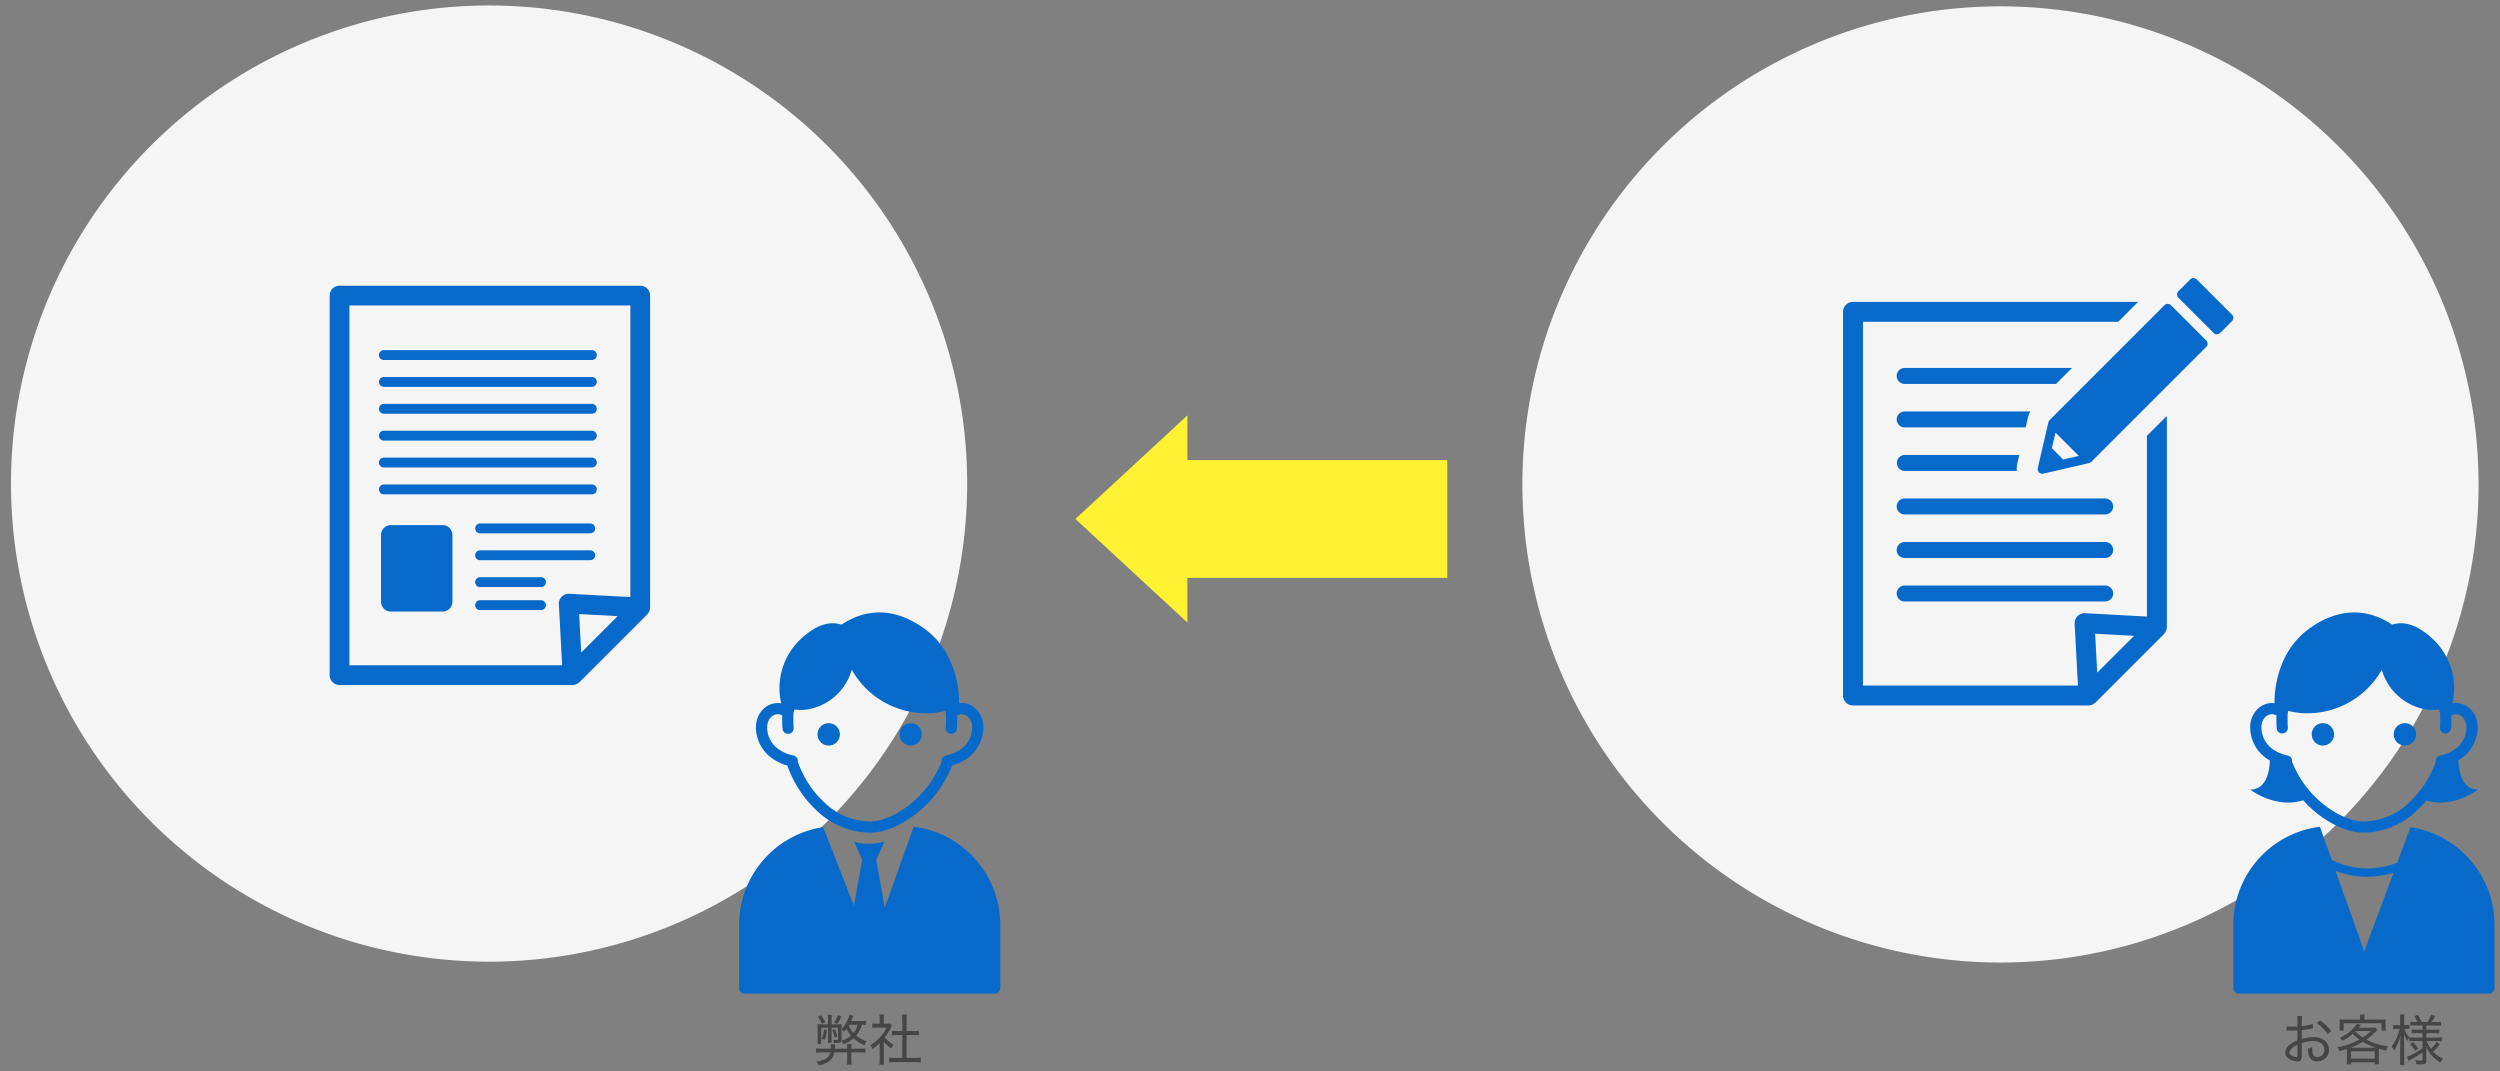 <svg xmlns="http://www.w3.org/2000/svg" width="455" height="195" viewBox="0 0 455 195"><rect x="0" y="0" width="455" height="195" fill="#808080" stroke="none"/><g transform="translate(-1304 -719)"><g transform="translate(798 -2088)"><path d="M47.3,8.133H0v21.44H47.3v8.132L67.676,18.853,47.3,0Z" transform="translate(769.402 2920.304) rotate(180)" fill="#fef233"/><path d="M87.012,0A87.012,87.012,0,1,1,0,87.012,87.012,87.012,0,0,1,87.012,0Z" transform="translate(508 2808)" fill="#f5f5f5"/><path d="M87.012,0A87.012,87.012,0,1,1,0,87.012,87.012,87.012,0,0,1,87.012,0Z" transform="translate(783.076 2808.155)" fill="#f5f5f5"/><g transform="translate(640.513 2918.468)"><path d="M220.2,310.579a17.831,17.831,0,0,0-10.484-5.128l-5.25,14.74L202.9,311.4l1.524-3.252.019-.006a10.29,10.29,0,0,1-2.726.417c-.026,0-.051,0-.077,0l-.011,0-.012-.006a12.657,12.657,0,0,1-2.754-.33.029.029,0,0,0,.012,0l1.481,3.172-1.508,8.426-5.607-14.3a17.985,17.985,0,0,0-15.294,17.8v11.487a1.018,1.018,0,0,0,1.018,1.018h45.5a1.018,1.018,0,0,0,1.018-1.018V323.324A17.965,17.965,0,0,0,220.2,310.579Z" transform="translate(-177.943 -266.451)" fill="#076aca"/><path d="M250.1,216.895a2.035,2.035,0,1,0-2.035-2.035A2.035,2.035,0,0,0,250.1,216.895Z" transform="translate(-233.789 -192.677)" fill="#076aca"/><ellipse cx="2.035" cy="2.035" rx="2.035" ry="2.035" transform="translate(29.198 20.147)" fill="#076aca"/><path d="M196.427,140.678a9.358,9.358,0,0,0,2.321,1.026,20.5,20.5,0,0,0,5.567,8.4,14.246,14.246,0,0,0,9.42,3.812c2.937-.014,6.105-1.5,8.881-3.79a20.344,20.344,0,0,0,6.089-8.414s0,0,.006-.006a9.267,9.267,0,0,0,2.33-1.027,6.932,6.932,0,0,0,3.361-5.319c.02-.2.03-.392.03-.583a4.647,4.647,0,0,0-1.184-3.2,3.552,3.552,0,0,0-3.239-1.22c.019-1.866-.306-9.2-6.289-13.546-6.543-4.747-11.932-2.892-15.134-.744-1.661-.572-4.1-.411-7.255,2.477a12.248,12.248,0,0,0-3.7,11.829,3.544,3.544,0,0,0-.6-.054,3.842,3.842,0,0,0-2.814,1.258,4.647,4.647,0,0,0-1.184,3.2c0,.191.01.386.03.583A6.932,6.932,0,0,0,196.427,140.678Zm32.926-10.183c-.021.008-.042.012-.062.018,0-.018-.008-.036-.013-.054Zm-32.319,1.861a1.754,1.754,0,0,1,.783.227c-.006.243-.01.5-.01.781,0,.529.014,1.087.059,1.6a1.018,1.018,0,1,0,2.027-.179c-.037-.419-.051-.932-.051-1.423,0-.439.011-.849.023-1.179.047-.233.109-.457.166-.686a8.979,8.979,0,0,0,2.106.034,10.151,10.151,0,0,0,8.337-7.265,15.581,15.581,0,0,0,14.213,7.909,15.189,15.189,0,0,0,2.811-.419c.033.143.074.282.1.427.012.33.023.739.023,1.179,0,.491-.014,1-.051,1.423a1.018,1.018,0,1,0,2.027.179c.045-.515.059-1.073.059-1.6,0-.276,0-.539-.01-.781a1.754,1.754,0,0,1,.783-.227c.93.008,1.942.8,1.963,2.421l-.02.38a4.87,4.87,0,0,1-2.412,3.794,7.2,7.2,0,0,1-1.532.712c-.206.068-.375.113-.488.141l-.12.028-.109.006-.273.071-.32.209a1.034,1.034,0,0,0-.317.739c0,.038.018.054.022.09a18.3,18.3,0,0,1-5.508,7.611c-2.506,2.085-5.369,3.337-7.584,3.324a12.215,12.215,0,0,1-8.071-3.3,18.508,18.508,0,0,1-5.025-7.621c0-.04.025-.058.026-.1a1.034,1.034,0,0,0-.317-.739,1.021,1.021,0,0,0-.456-.254,1.128,1.128,0,0,0-.27-.038,7.024,7.024,0,0,1-2.327-1.012,4.826,4.826,0,0,1-2.2-3.657l-.02-.38C195.092,133.152,196.1,132.363,197.034,132.355Z" transform="translate(-189.964 -113.838)" fill="#076aca"/></g><path d="M205.793,138.056a2.035,2.035,0,1,0-2.035-2.035A2.035,2.035,0,0,0,205.793,138.056Zm-14.926,0a2.035,2.035,0,1,0-2.035-2.035A2.035,2.035,0,0,0,190.867,138.056Zm-9.843,2.622c.065.04.127.069.191.107-.06,1.813-.563,5.285-3.574,5.285,0,0,4.516,3.548,9.641,1.952a21.466,21.466,0,0,0,2.167,2.1c2.776,2.286,5.944,3.776,8.881,3.79a14.245,14.245,0,0,0,9.419-3.812,18.582,18.582,0,0,0,1.929-2.015c5.039,1.439,9.432-2.017,9.432-2.017-3.036,0-3.524-3.538-3.576-5.335.034-.022.067-.036.1-.058A6.932,6.932,0,0,0,219,135.359a5.78,5.78,0,0,0,.03-.583,4.647,4.647,0,0,0-1.184-3.2,3.843,3.843,0,0,0-2.814-1.258,3.547,3.547,0,0,0-.6.054,12.248,12.248,0,0,0-3.7-11.829c-3.156-2.888-5.594-3.049-7.255-2.477-3.2-2.149-8.591-4-15.134.744-5.983,4.341-6.308,11.679-6.289,13.546l-.424-.038a3.843,3.843,0,0,0-2.814,1.258,4.648,4.648,0,0,0-1.184,3.2,5.781,5.781,0,0,0,.03.583A6.931,6.931,0,0,0,181.024,140.678Zm1.762-10.219-.013.054-.061-.018Zm-1.155,1.9a1.753,1.753,0,0,1,.783.227c-.006.243-.01.5-.01.781,0,.529.014,1.087.059,1.6a1.018,1.018,0,0,0,2.027-.179c-.037-.419-.051-.932-.051-1.423,0-.439.011-.849.023-1.179l.1-.427a15.186,15.186,0,0,0,2.811.419,15.581,15.581,0,0,0,14.213-7.909,10.151,10.151,0,0,0,8.337,7.265,8.978,8.978,0,0,0,2.106-.034c.057.229.119.453.166.686.012.33.023.739.023,1.179,0,.491-.014,1-.051,1.423a1.018,1.018,0,0,0,2.027.179c.045-.515.059-1.073.059-1.6,0-.276,0-.539-.01-.781a1.753,1.753,0,0,1,.783-.227c.931.008,1.942.8,1.963,2.421l-.02.38a4.826,4.826,0,0,1-2.2,3.657,7.027,7.027,0,0,1-2.326,1.012l-.27.038a1.023,1.023,0,0,0-.456.254,1.034,1.034,0,0,0-.317.739l.026.1a18.508,18.508,0,0,1-5.025,7.621,12.214,12.214,0,0,1-8.071,3.3c-2.215.014-5.078-1.238-7.584-3.324a18.3,18.3,0,0,1-5.508-7.611l.022-.09a1.034,1.034,0,0,0-.317-.739l-.32-.209-.273-.071-.109-.006-.12-.028c-.113-.028-.282-.074-.488-.141a7.2,7.2,0,0,1-1.532-.712,4.869,4.869,0,0,1-2.412-3.794l-.02-.38C179.689,133.152,180.7,132.363,181.631,132.355Zm35.189,25.611a17.982,17.982,0,0,0-10.014-5.053L204.4,159.38c-.217.083-.455.171-.726.261a15.531,15.531,0,0,1-4.792.775,14.16,14.16,0,0,1-6.423-1.57l-2.133-6.007a18.007,18.007,0,0,0-15.764,17.873V182.2a1.018,1.018,0,0,0,1.018,1.018h45.5A1.018,1.018,0,0,0,222.1,182.2V170.711A17.961,17.961,0,0,0,216.82,157.966Zm-18.433,17.573-5.214-14.681a15.6,15.6,0,0,0,5.708,1.083,16.907,16.907,0,0,0,4.835-.724Z" transform="translate(737.9 2804.629)" fill="#076aca"/><g transform="translate(566 2859)"><path d="M191.245,246.764h37.848a.9.9,0,1,0,0-1.795H191.245a.9.9,0,0,0,0,1.795Z" transform="translate(-181.442 -218.575)" fill="#076aca"/><path d="M229.093,298.581a.9.9,0,1,0,0-1.795H191.245a.9.9,0,0,0,0,1.795Z" transform="translate(-181.442 -260.611)" fill="#076aca"/><path d="M191.245,169.04h37.848a.9.9,0,1,0,0-1.795H191.245a.9.9,0,0,0,0,1.795Z" transform="translate(-181.442 -155.522)" fill="#076aca"/><path d="M191.245,194.948h37.848a.9.9,0,1,0,0-1.795H191.245a.9.9,0,0,0,0,1.795Z" transform="translate(-181.442 -176.54)" fill="#076aca"/><path d="M191.245,220.856h37.848a.9.9,0,1,0,0-1.795H191.245a.9.9,0,0,0,0,1.795Z" transform="translate(-181.442 -197.557)" fill="#076aca"/><path d="M191.245,272.673h37.848a.9.9,0,1,0,0-1.795H191.245a.9.9,0,0,0,0,1.795Z" transform="translate(-181.442 -239.593)" fill="#076aca"/><path d="M304.626,334.393h-19.9a.9.9,0,1,0,0,1.795h19.9a.9.9,0,1,0,0-1.795Z" transform="translate(-257.274 -291.119)" fill="#076aca"/><path d="M304.626,360.3h-19.9a.9.9,0,1,0,0,1.794h19.9a.9.9,0,1,0,0-1.794Z" transform="translate(-257.274 -312.134)" fill="#076aca"/><path d="M295.655,386.209H284.724a.9.9,0,1,0,0,1.794h10.931a.9.9,0,1,0,0-1.794Z" transform="translate(-257.274 -333.155)" fill="#076aca"/><path d="M295.655,408.392H284.724a.9.9,0,1,0,0,1.795h10.931a.9.9,0,1,0,0-1.795Z" transform="translate(-257.274 -351.15)" fill="#076aca"/><path d="M201.478,163.7V106.935a1.794,1.794,0,0,0-1.794-1.795H144.956a1.794,1.794,0,0,0-1.794,1.795v69.083a1.794,1.794,0,0,0,1.794,1.795h42.41a1.814,1.814,0,0,0,.693-.142,1.866,1.866,0,0,0,.251-.169,1.752,1.752,0,0,0,.324-.215l12.319-12.318a1.8,1.8,0,0,0,.212-.318,1.829,1.829,0,0,0,.171-.26A1.765,1.765,0,0,0,201.478,163.7Zm-12.916,1.2,7.01.377-6.632,6.631Zm-41.811,9.324V108.729h51.138v53.077l-11.13-.6a1.8,1.8,0,0,0-1.889,1.888l.6,11.128Z" transform="translate(-143.162 -105.14)" fill="#076aca"/><path d="M203.9,335.975H194.5a1.8,1.8,0,0,0-1.8,1.795v12.144a1.793,1.793,0,0,0,1.8,1.794H203.9a1.793,1.793,0,0,0,1.794-1.794V337.77a1.8,1.8,0,0,0-1.794-1.795Z" transform="translate(-183.352 -292.403)" fill="#076aca"/></g><g transform="translate(729.968 2763.832)"><path d="M200.617,345.569H164.123a1.453,1.453,0,0,0,0,2.906h36.493a1.453,1.453,0,1,0,0-2.906Z" transform="translate(-41.442 -203.757)" fill="#076aca"/><path d="M166.772,173.761l-11.249-.605a1.816,1.816,0,0,0-1.909,1.908l.607,11.247H115.09V120.119h46.451l3.627-3.627H113.276a1.813,1.813,0,0,0-1.813,1.814v69.818a1.813,1.813,0,0,0,1.813,1.814h42.861a1.832,1.832,0,0,0,.7-.144,1.86,1.86,0,0,0,.253-.17,1.77,1.77,0,0,0,.328-.217l12.45-12.449a1.822,1.822,0,0,0,.214-.321,1.849,1.849,0,0,0,.173-.263,1.784,1.784,0,0,0,.143-.7V137.243l-3.627,3.628Zm-9.045,10.207-.382-7.082,7.085.381Z" transform="translate(0 -18.38)" fill="#076aca"/><path d="M194.59,179.5H164.123a1.453,1.453,0,0,0,0,2.906h27.561Z" transform="translate(-41.442 -69.367)" fill="#076aca"/><path d="M162.674,222.467a1.45,1.45,0,0,0,1.449,1.454h22.018l.412-1.785.127-.433.034-.093.047-.125.026-.065a3.9,3.9,0,0,1,.212-.406H164.123A1.449,1.449,0,0,0,162.674,222.467Z" transform="translate(-41.442 -102.963)" fill="#076aca"/><path d="M184.631,264.053l.352-1.521h-20.86a1.454,1.454,0,0,0,0,2.907h20.422c-.009-.114-.034-.226-.034-.342a4.6,4.6,0,0,1,.114-1.021Z" transform="translate(-41.442 -136.56)" fill="#076aca"/><path d="M200.617,387.083H164.123a1.453,1.453,0,0,0,0,2.906h36.493a1.453,1.453,0,1,0,0-2.906Z" transform="translate(-41.442 -237.351)" fill="#076aca"/><path d="M200.617,304.046H164.123a1.453,1.453,0,0,0,0,2.907h36.493a1.453,1.453,0,1,0,0-2.907Z" transform="translate(-41.442 -170.155)" fill="#076aca"/><path d="M321.415,118.627a.849.849,0,0,0-1.2,0l-20.9,20.905,0,.007-.16.242-.026.065-.033.093-1.923,8.319a.848.848,0,0,0,1.017,1.015l8.318-1.921.084-.032.071-.027.246-.162.007,0,20.9-20.9a.842.842,0,0,0,0-1.2ZM301.793,146.7l-2.055-2.055.656-2.841,4.24,4.24Z" transform="translate(-150.261 -19.907)" fill="#076aca"/><path d="M440.181,100.427l-6.4-6.4a.849.849,0,0,0-1.2,0l-2.131,2.132a.842.842,0,0,0,0,1.2l6.4,6.4a.846.846,0,0,0,1.2,0l2.135-2.132a.847.847,0,0,0,0-1.2Z" transform="translate(-257.935)" fill="#076aca"/></g><path d="M9.57-7.22a7,7,0,0,1-.97.06H6.9c.08-.18.16-.35.27-.61.09-.22.1-.24.16-.37L6.6-8.33a4.064,4.064,0,0,1-.36,1.02A5.026,5.026,0,0,1,5.16-5.73a6.1,6.1,0,0,1,.03-.88,6.139,6.139,0,0,1-.81.04H3.36v-.77a5.611,5.611,0,0,1,.05-.96H2.64a5.757,5.757,0,0,1,.05.96v.77H1.56a5.846,5.846,0,0,1-.78-.04,7.237,7.237,0,0,1,.04.85v1.82a5.085,5.085,0,0,1-.05.92H1.5a5.407,5.407,0,0,1-.04-.87V-5.97H2.72v1.95a5.228,5.228,0,0,1-.04.82h.69a7.221,7.221,0,0,1-.03-.81V-5.97H4.53v2.05c0,.17-.07.21-.33.21a4.888,4.888,0,0,1-.57-.05,2.061,2.061,0,0,1,.12.57c.21.01.29.01.39.01.85,0,1.02-.12,1.02-.69V-5.71a1.7,1.7,0,0,1,.44.52,6.772,6.772,0,0,0,.49-.6,4.106,4.106,0,0,0,.77,1.27,4.483,4.483,0,0,1-1.72.93,2.7,2.7,0,0,1,.37.64A5.908,5.908,0,0,0,7.34-4.03,6.776,6.776,0,0,0,9.37-2.77,2.708,2.708,0,0,1,9.7-3.5,6.2,6.2,0,0,1,7.83-4.53a4.844,4.844,0,0,0,1-1.96,4.958,4.958,0,0,1,.74.05ZM8.1-6.49A4.043,4.043,0,0,1,7.33-5a3.989,3.989,0,0,1-.85-1.37.746.746,0,0,1,.07-.12ZM6.94-2.14A5.648,5.648,0,0,1,7-2.96H6.13a4.49,4.49,0,0,1,.05.82H3.93c.03-.35.03-.35.04-.53A1.556,1.556,0,0,1,4-2.92H3.15a3.454,3.454,0,0,1,.05.57,1.786,1.786,0,0,1-.01.21H1.63a6.921,6.921,0,0,1-1.1-.05v.78a9.234,9.234,0,0,1,1.1-.06H3.11A1.815,1.815,0,0,1,1.86-.1,5.362,5.362,0,0,1,.6.21,3.312,3.312,0,0,1,1.04.9,5.538,5.538,0,0,0,2.46.41,2.476,2.476,0,0,0,3.84-1.47H6.18V-.2a6.238,6.238,0,0,1-.06.97H7a7.051,7.051,0,0,1-.06-.98V-1.47H8.39a9.234,9.234,0,0,1,1.1.06v-.78a6.842,6.842,0,0,1-1.1.05ZM.83-7.93a5.472,5.472,0,0,1,.76,1.26l.61-.31a7.665,7.665,0,0,0-.78-1.25Zm3.66-.33A4.724,4.724,0,0,1,3.78-6.9l.6.25a7.167,7.167,0,0,0,.75-1.34ZM1.97-5.66a4.956,4.956,0,0,1-.42,1.69l.52.24A6.861,6.861,0,0,0,2.5-5.48Zm1.49.18a5.867,5.867,0,0,1,.45,1.34l.48-.22a5.571,5.571,0,0,0-.47-1.31Zm9.4,2.07a6.312,6.312,0,0,0,1.37,1.23,2.706,2.706,0,0,1,.4-.68A5.965,5.965,0,0,1,13.02-4.2,7.631,7.631,0,0,0,14.1-5.9a3.607,3.607,0,0,1,.23-.42l-.36-.4a3.578,3.578,0,0,1-.57.03h-.54v-.89a4.3,4.3,0,0,1,.06-.79h-.88a4.459,4.459,0,0,1,.06.77v.91h-.57a6.738,6.738,0,0,1-.79-.04v.79a7.037,7.037,0,0,1,.82-.04h1.8a6.628,6.628,0,0,1-1.18,1.75,7.947,7.947,0,0,1-1.8,1.46,2.434,2.434,0,0,1,.41.7A9.587,9.587,0,0,0,12.1-3.16V-.22a6.86,6.86,0,0,1-.06,1h.87a8.369,8.369,0,0,1-.05-.99ZM17-4.62h1.25a9.553,9.553,0,0,1,.98.05v-.84a5.318,5.318,0,0,1-.98.06H17V-7.4a5.022,5.022,0,0,1,.07-.94h-.92a6.129,6.129,0,0,1,.07.94v2.05H15.3a6.381,6.381,0,0,1-.98-.06v.84a9.708,9.708,0,0,1,.98-.05h.92V-.46H14.94a7.536,7.536,0,0,1-1.1-.06V.37A6.872,6.872,0,0,1,14.93.3h3.55a7.179,7.179,0,0,1,1.1.07V-.52a7.35,7.35,0,0,1-1.1.06H17Z" transform="translate(654 3000)" fill="#454545"/><path d="M5.93-6.65a9.515,9.515,0,0,1-2,.41v-.87a6.2,6.2,0,0,1,.05-.97h-.9a7.011,7.011,0,0,1,.06,1.01v.89c-.66.03-.66.03-.89.03a5.1,5.1,0,0,1-1.08-.08v.8a1.493,1.493,0,0,1,.19-.01c.04,0,.12,0,.23.01.17,0,.45.01.59.01a4.619,4.619,0,0,0,.56-.02c.32-.02.32-.02.4-.02v1.79a5.537,5.537,0,0,0-1.42.83A1.893,1.893,0,0,0,.91-1.47a1.291,1.291,0,0,0,.49,1A2.767,2.767,0,0,0,3.11.19a.725.725,0,0,0,.77-.5,2.7,2.7,0,0,0,.05-.72V-3.14A6.338,6.338,0,0,1,6-3.52c1.24,0,2.03.6,2.03,1.55A1.255,1.255,0,0,1,6.78-.63a.84.84,0,0,1-.84-.51,3.081,3.081,0,0,1-.12-.93c0-.12.01-.2.02-.39a2.671,2.671,0,0,1-.79.32A3.773,3.773,0,0,0,5.19-.97,1.506,1.506,0,0,0,6.76.16,2.078,2.078,0,0,0,8.87-1.97,2.132,2.132,0,0,0,7.84-3.8a3.461,3.461,0,0,0-1.79-.44,7.131,7.131,0,0,0-2.13.34V-5.51a14.58,14.58,0,0,0,1.46-.23c.36-.08.4-.08.59-.11ZM3.14-1.1c0,.4-.04.48-.22.48a1.7,1.7,0,0,1-.83-.27c-.27-.18-.4-.36-.4-.57,0-.44.52-.95,1.45-1.42ZM9.28-5.33A8.47,8.47,0,0,0,7.27-7.27l-.64.46A8.209,8.209,0,0,1,8.65-4.8ZM12.14-.17a8.527,8.527,0,0,1-.05.89h.8V.34h4.3V.72h.82a5.523,5.523,0,0,1-.06-.88V-1.54c0-.25.01-.41.02-.59.52.15.72.21,1.32.34a2.261,2.261,0,0,1,.34-.78A11.071,11.071,0,0,1,15.68-3.8a13.666,13.666,0,0,0,1.83-1.57c.12-.13.13-.14.2-.21L17.25-6a6.706,6.706,0,0,1-.89.04H14.28c.16-.19.23-.28.27-.33a1.377,1.377,0,0,1,.15-.17l-.76-.25a3.218,3.218,0,0,1-.49.7,7.348,7.348,0,0,1-2.61,1.88,2.236,2.236,0,0,1,.48.57A8.605,8.605,0,0,0,13.2-4.85,7.466,7.466,0,0,0,14.42-3.8,12.128,12.128,0,0,1,10.4-2.42a1.871,1.871,0,0,1,.37.7c.65-.16.88-.22,1.35-.37.01.15.02.33.02.55Zm1.6-5.19h2.77a9.108,9.108,0,0,1-1.46,1.19,7.385,7.385,0,0,1-1.38-1.12Zm-.75,3.05h-.24a12.145,12.145,0,0,0,2.3-1.08A10.542,10.542,0,0,0,17.4-2.31H12.99Zm-.1.65H17.2V-.34H12.89Zm1.65-5.77H11.86a8.907,8.907,0,0,1-1.08-.05,5.177,5.177,0,0,1,.04.7v.64a5.137,5.137,0,0,1-.04.71h.76V-6.77h6.91v1.35h.77a4.694,4.694,0,0,1-.04-.71v-.65a4.636,4.636,0,0,1,.04-.7,9.372,9.372,0,0,1-1.13.05H15.32v-.22a4.688,4.688,0,0,1,.06-.7h-.9a4.318,4.318,0,0,1,.06.7Zm11.35,3.9V-2.2A12.111,12.111,0,0,1,23.9-1.02a3.848,3.848,0,0,1-.87.35l.33.78a4.731,4.731,0,0,1,.44-.28,13.638,13.638,0,0,0,2.09-1.3V-.18c0,.19-.06.22-.37.22a7.411,7.411,0,0,1-.95-.08,1.83,1.83,0,0,1,.2.73,7.459,7.459,0,0,0,.79.04c.8,0,1.03-.15,1.03-.7V-1.73c0-.18-.02-.47-.06-.89A5.9,5.9,0,0,0,27.77-.7,6.732,6.732,0,0,0,29.17.39a3.242,3.242,0,0,1,.49-.7,5.455,5.455,0,0,1-1.83-1.31,7.908,7.908,0,0,0,1.23-1.32l-.6-.42a5.5,5.5,0,0,1-1.04,1.24,5.093,5.093,0,0,1-.77-1.41h1.81a6.7,6.7,0,0,1,.95.06v-.75a6.651,6.651,0,0,1-.96.06H26.59v-.81h1.44a5.644,5.644,0,0,1,.93.05v-.73a6.01,6.01,0,0,1-.94.05H26.59v-.76h1.74a7.936,7.936,0,0,1,.94.05v-.74a6.409,6.409,0,0,1-.95.06h-.76c.17-.26.4-.66.63-1.1l-.74-.23a5.672,5.672,0,0,1-.66,1.33H25.72a6.71,6.71,0,0,0-.7-1.32l-.65.26a4.759,4.759,0,0,1,.62,1.06h-.41a5.462,5.462,0,0,1-.9-.05v.73a5.257,5.257,0,0,1,.89-.05h1.32v.76h-1.1a4.871,4.871,0,0,1-.86-.05v.73a5.115,5.115,0,0,1,.89-.05h1.07v.81H24.4a7.177,7.177,0,0,1-.9-.04,4.766,4.766,0,0,1-.91-1.56h.31a5.59,5.59,0,0,1,.62.03v-.73a3.516,3.516,0,0,1-.61.04h-.35v-.92a6.756,6.756,0,0,1,.05-1.03h-.83a6.061,6.061,0,0,1,.05,1.03v.92h-.59a3.82,3.82,0,0,1-.68-.04v.74a4.041,4.041,0,0,1,.68-.04h.49a9.334,9.334,0,0,1-.55,1.68,5.71,5.71,0,0,1-.9,1.52,3.184,3.184,0,0,1,.42.79,7.407,7.407,0,0,0,.6-1.07,6.954,6.954,0,0,0,.6-1.76c-.03.58-.06,1.29-.06,1.61V-.38A8.939,8.939,0,0,1,21.78.8h.84a7.259,7.259,0,0,1-.06-1.18V-3.27c0-.31-.01-.74-.04-1.56a6.091,6.091,0,0,0,.6,1.29,4.064,4.064,0,0,1,.37-.62v.68a5.213,5.213,0,0,1,.87-.05Zm-2.25.57a5.829,5.829,0,0,1,.95,1.21l.55-.4a8.542,8.542,0,0,0-.97-1.19Z" transform="translate(921 3000)" fill="#454545"/></g><rect width="455" height="195" transform="translate(1304 719)" fill="none"/></g></svg>